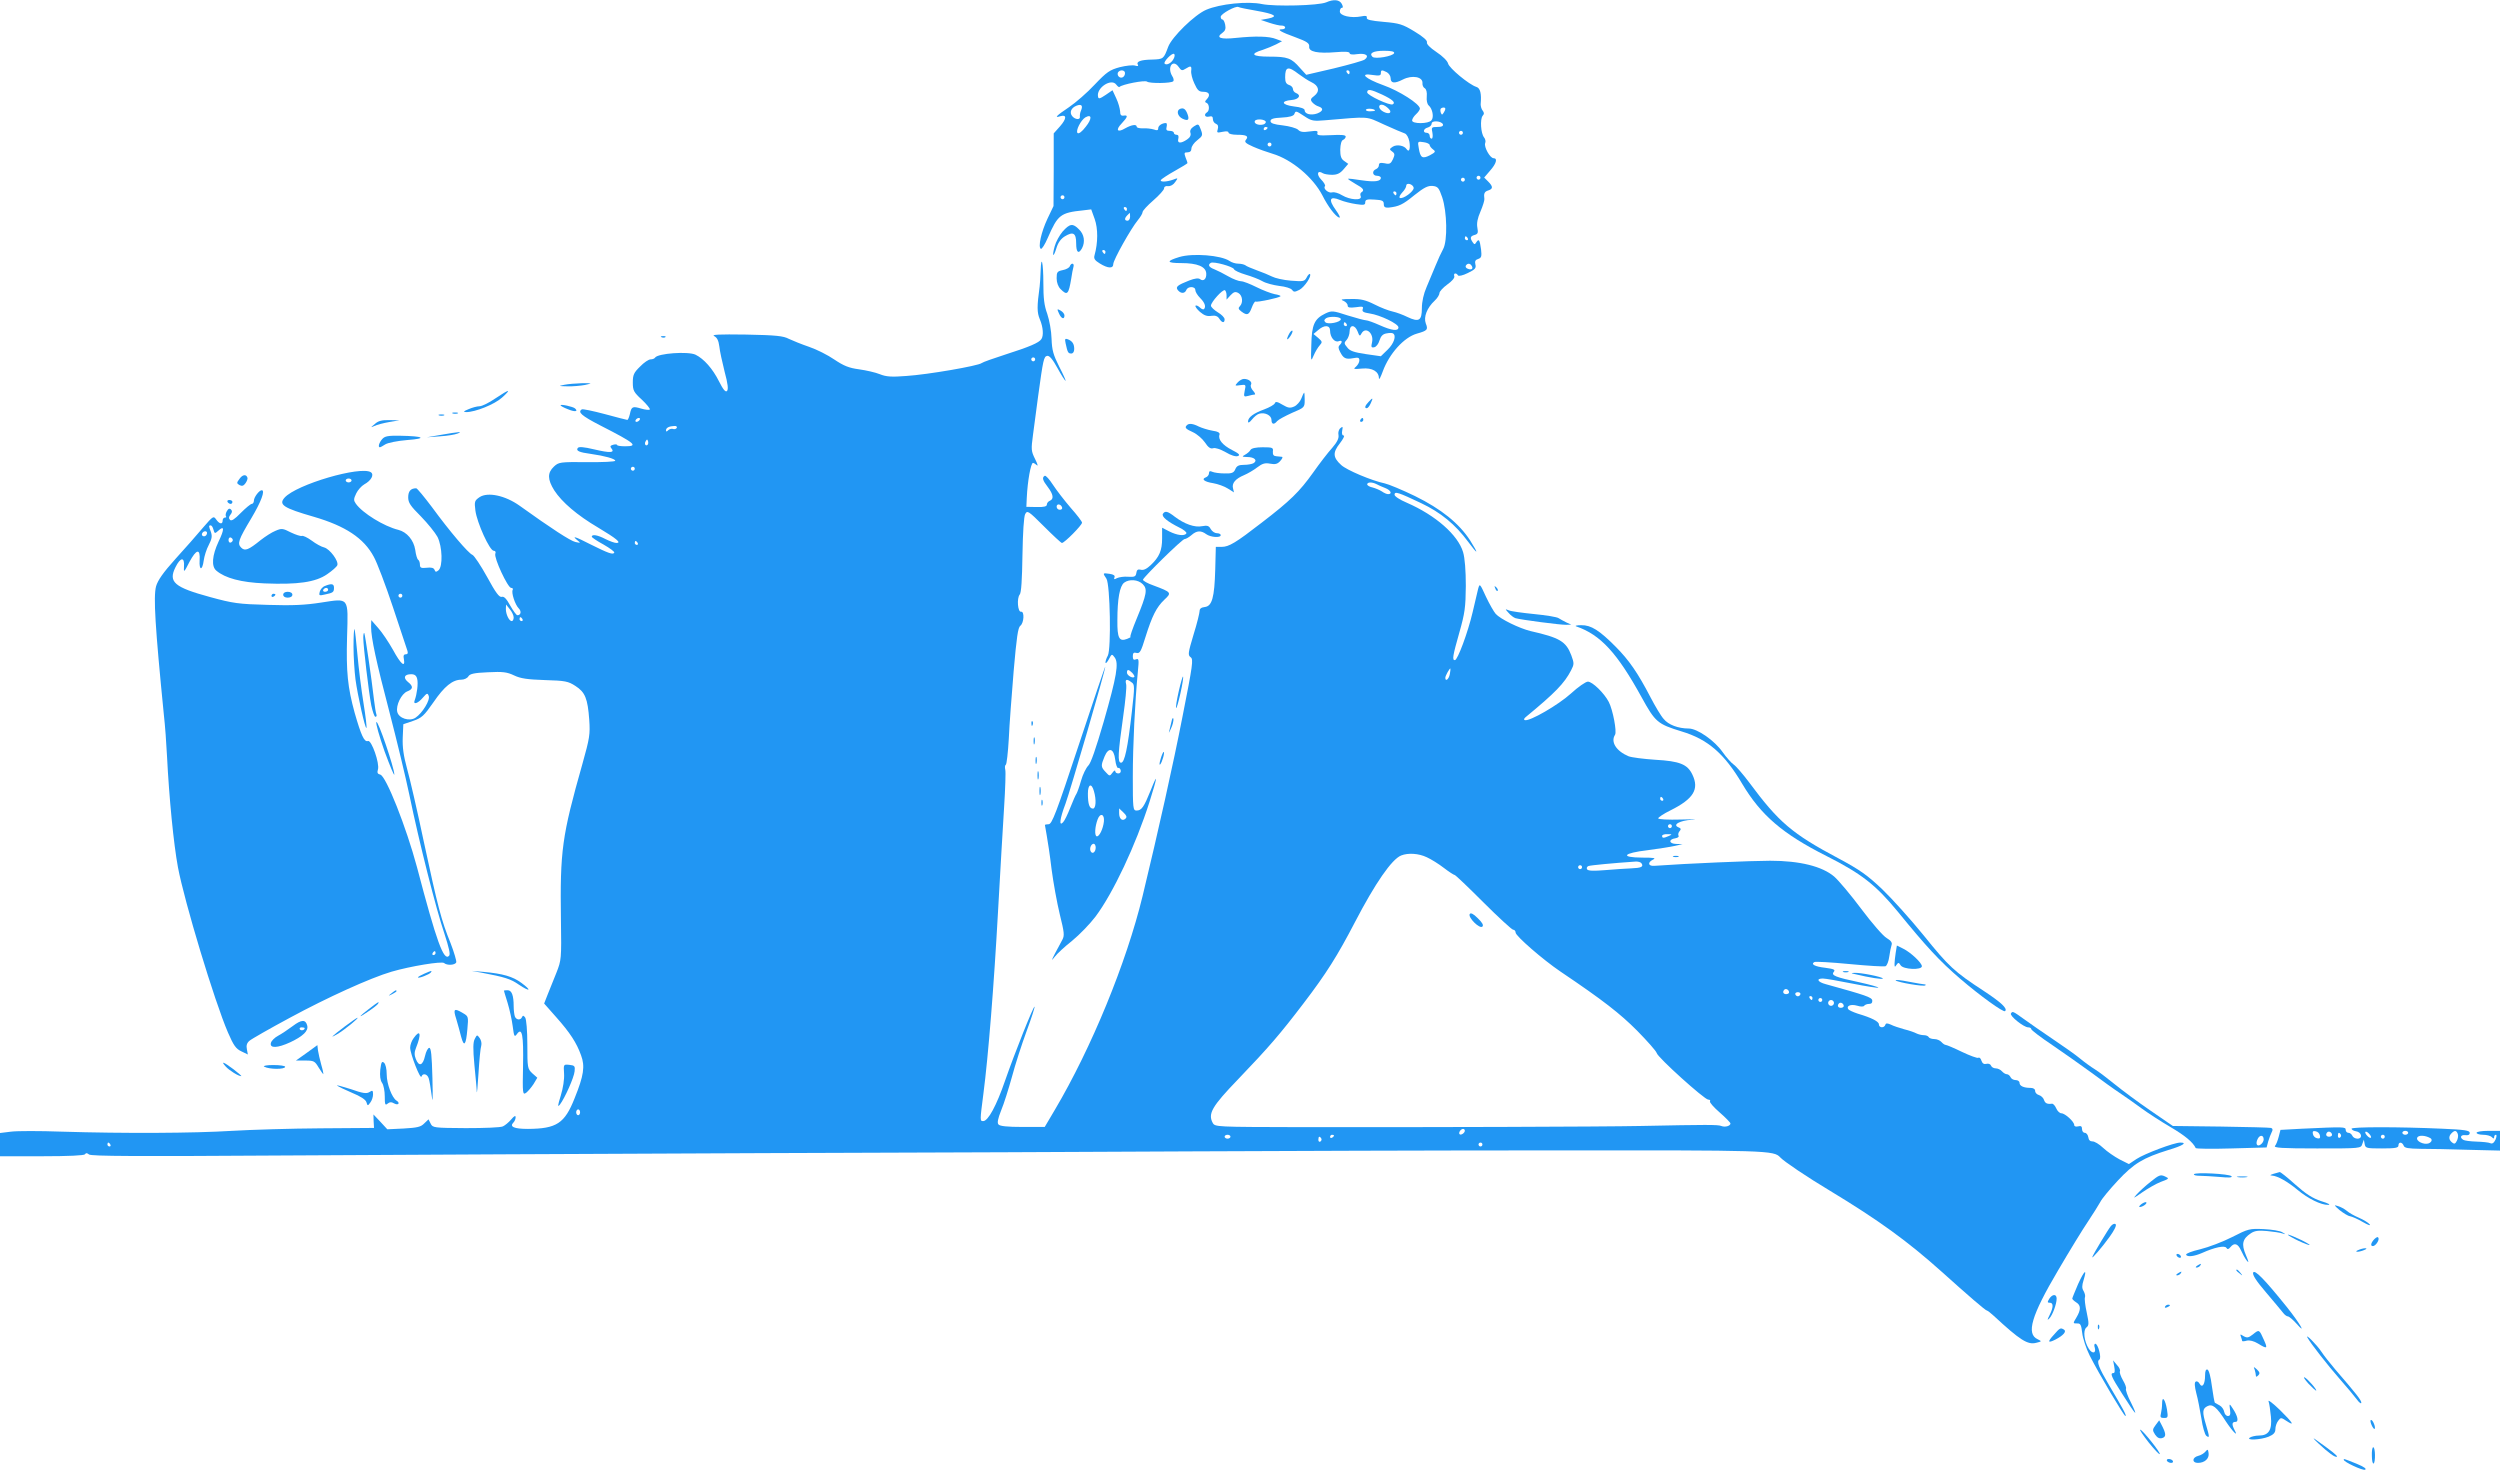 <?xml version="1.0" standalone="no"?>
<!DOCTYPE svg PUBLIC "-//W3C//DTD SVG 20010904//EN"
 "http://www.w3.org/TR/2001/REC-SVG-20010904/DTD/svg10.dtd">
<svg version="1.0" xmlns="http://www.w3.org/2000/svg"
 width="1280pt" height="753pt" viewBox="0 0 1280 753"
 preserveAspectRatio="xMidYMid meet">
<g transform="translate(0,753) scale(0.1,-0.1)"
fill="#2196f3" stroke="none">
<path d="M6790 7518 c-40 -17 -262 -22 -328 -9 -73 16 -216 1 -286 -29 -59
-25 -176 -139 -195 -190 -23 -62 -24 -63 -82 -65 -59 -1 -83 -10 -73 -27 4 -6
-1 -8 -14 -4 -11 4 -47 0 -79 -8 -51 -14 -66 -24 -128 -89 -38 -41 -98 -93
-132 -116 -64 -43 -78 -57 -44 -46 33 10 33 -12 -1 -51 l-33 -37 0 -186 -1
-186 -31 -65 c-32 -68 -49 -145 -34 -154 5 -3 21 22 36 57 51 117 64 128 181
140 l41 5 18 -50 c17 -48 17 -121 -1 -185 -5 -17 1 -26 27 -42 42 -26 69 -27
69 -3 0 21 91 183 126 225 13 16 24 34 24 41 0 7 25 34 55 60 30 26 55 54 55
61 0 9 8 14 21 12 12 -1 27 7 36 21 16 22 15 22 -11 12 -34 -12 -69 -13 -62
-1 4 5 35 26 71 46 36 20 65 38 65 40 0 2 -4 15 -10 29 -8 23 -7 26 10 26 13
0 20 7 20 19 0 11 13 30 30 43 28 22 29 26 18 55 -11 30 -13 30 -35 16 -16
-10 -22 -22 -18 -33 4 -12 -2 -24 -17 -34 -32 -22 -52 -21 -45 4 3 13 0 20 -9
20 -8 0 -14 5 -14 10 0 6 -10 10 -21 10 -16 0 -20 5 -16 20 3 11 1 20 -3 20
-20 0 -40 -13 -40 -27 0 -11 -6 -12 -22 -6 -13 4 -38 7 -55 6 -18 -1 -33 3
-33 8 0 14 -25 11 -59 -8 -40 -24 -51 -9 -18 25 31 33 34 44 10 40 -13 -2 -18
4 -18 22 -1 14 -9 44 -20 67 l-19 41 -35 -24 c-30 -20 -37 -22 -39 -9 -10 45
68 96 93 62 7 -9 14 -15 17 -12 13 13 130 36 141 27 13 -10 124 -9 134 2 4 4
2 16 -5 26 -28 46 3 90 33 47 13 -19 18 -20 35 -9 27 17 32 15 29 -10 -2 -13
5 -42 16 -65 16 -36 24 -43 47 -43 30 0 37 -17 16 -39 -10 -11 -10 -14 0 -18
14 -6 16 -39 2 -48 -18 -11 -11 -27 10 -22 15 4 20 0 20 -13 0 -10 7 -21 16
-24 10 -4 13 -13 9 -27 -6 -19 -4 -20 24 -14 20 4 31 3 31 -4 0 -6 19 -11 43
-11 49 0 62 -7 46 -26 -9 -11 -1 -18 37 -35 27 -12 72 -28 99 -36 98 -29 208
-121 256 -214 28 -56 66 -106 85 -113 9 -3 1 14 -17 39 -39 54 -31 73 22 51
19 -8 55 -17 82 -21 40 -6 47 -5 47 9 0 14 9 17 48 14 39 -2 47 -6 47 -23 0
-15 6 -19 25 -18 52 6 71 14 132 64 49 39 69 49 93 47 27 -3 32 -9 49 -58 25
-74 28 -223 5 -265 -9 -16 -27 -55 -39 -85 -12 -30 -33 -80 -46 -110 -15 -34
-24 -75 -24 -108 0 -64 -15 -73 -74 -45 -22 11 -57 24 -76 28 -19 4 -61 20
-92 36 -46 23 -70 29 -120 28 -48 0 -58 -2 -40 -9 12 -5 22 -16 22 -24 0 -11
10 -13 42 -9 35 5 40 4 35 -10 -4 -12 3 -17 36 -22 54 -8 147 -53 147 -71 0
-21 -33 -17 -96 11 -31 14 -62 25 -70 25 -7 0 -49 11 -94 25 -76 25 -82 25
-114 10 -56 -27 -70 -57 -72 -160 -3 -87 -2 -89 12 -55 8 19 22 42 31 52 14
16 14 19 -8 38 l-24 20 24 20 c32 28 61 26 61 -3 0 -33 23 -62 44 -54 18 7 21
-4 5 -20 -8 -8 -7 -17 2 -34 17 -34 29 -40 67 -33 26 5 32 3 32 -11 0 -10 -8
-24 -17 -32 -16 -13 -13 -14 31 -10 52 5 86 -15 86 -50 1 -10 9 6 20 36 33 90
108 174 175 193 53 15 58 20 45 52 -12 33 6 80 46 117 13 12 24 30 24 38 0 9
19 29 41 45 24 17 38 34 35 42 -6 16 10 19 19 4 3 -5 24 -1 50 12 37 18 44 25
39 44 -4 16 0 24 14 28 17 6 19 13 15 49 -7 50 -11 56 -24 37 -8 -13 -10 -13
-19 0 -15 22 -12 31 10 37 17 5 19 11 14 38 -4 22 1 48 16 82 12 28 21 57 20
64 -4 28 0 38 20 44 25 8 25 20 -1 46 l-20 20 30 35 c32 36 40 64 18 64 -18 0
-50 58 -43 77 4 8 1 22 -6 30 -16 20 -21 92 -7 110 9 9 8 17 0 27 -6 7 -10 22
-10 32 5 55 -2 83 -22 89 -38 12 -139 96 -145 120 -3 13 -28 38 -60 59 -33 22
-51 41 -48 49 3 9 -19 29 -64 56 -61 37 -77 42 -158 49 -67 6 -88 11 -86 21 2
10 -5 12 -29 7 -51 -10 -109 3 -109 25 0 11 5 19 10 19 7 0 7 6 0 20 -12 22
-41 25 -80 8z m-358 -43 c96 -17 115 -29 61 -40 l-38 -7 45 -15 c25 -8 53 -15
63 -14 9 0 17 -4 17 -10 0 -5 -7 -9 -17 -9 -28 0 -5 -14 70 -41 60 -22 72 -31
70 -48 -3 -26 43 -36 138 -28 46 4 69 2 69 -5 0 -7 15 -9 40 -5 44 6 63 -9 37
-28 -8 -6 -79 -26 -157 -45 l-142 -33 -32 35 c-44 51 -64 58 -156 58 -90 0
-104 14 -34 35 21 7 52 20 68 28 l30 16 -30 11 c-36 15 -107 16 -205 6 -81 -9
-106 1 -70 26 14 10 18 21 14 41 -3 15 -9 27 -14 27 -5 0 -9 6 -9 14 0 15 78
58 91 50 5 -3 45 -11 91 -19z m706 -217 c-6 -16 -98 -32 -111 -19 -19 19 5 31
59 31 40 0 54 -4 52 -12z m-1129 -29 c-11 -22 -36 -35 -46 -25 -9 8 38 57 48
50 5 -3 4 -14 -2 -25z m640 -78 c20 -15 49 -34 66 -42 38 -18 44 -47 14 -70
-19 -14 -21 -20 -10 -33 7 -8 21 -18 32 -21 27 -9 24 -24 -7 -36 -31 -11 -64
-3 -64 16 0 9 -19 16 -55 20 -63 8 -70 28 -12 33 38 3 51 25 22 36 -8 3 -15
12 -15 20 0 8 -9 18 -20 21 -15 5 -20 15 -20 39 0 55 15 59 69 17z m-889 5 c0
-20 -19 -31 -32 -18 -6 6 -7 15 -4 21 10 16 36 13 36 -3z m1150 4 c0 -5 -2
-10 -4 -10 -3 0 -8 5 -11 10 -3 6 -1 10 4 10 6 0 11 -4 11 -10z m191 0 c10 -6
19 -19 19 -30 0 -27 20 -29 63 -7 47 24 103 14 100 -19 -1 -10 4 -22 12 -26 8
-5 12 -21 10 -42 -2 -20 2 -39 10 -46 19 -16 28 -60 14 -76 -15 -19 -99 -19
-99 -1 0 8 9 22 20 32 11 10 20 23 20 29 -1 24 -106 91 -188 120 -94 34 -125
64 -53 52 33 -5 41 -3 41 9 0 18 5 18 31 5z m-25 -114 c53 -25 71 -41 55 -50
-13 -9 -131 46 -131 61 0 19 18 16 76 -11z m-1542 -84 c-4 -9 -6 -23 -5 -29 3
-18 -24 -16 -39 2 -16 19 -6 43 22 54 26 10 34 0 22 -27z m1584 0 c5 -16 -20
-15 -43 1 -27 20 -10 43 18 24 11 -7 23 -19 25 -25z m-78 2 c0 -2 -12 -4 -26
-4 -14 0 -23 4 -20 9 6 8 46 4 46 -5z m360 9 c0 -5 -4 -14 -9 -21 -7 -11 -9
-11 -14 1 -3 8 -3 18 0 21 9 8 23 7 23 -1z m-720 -39 c34 -23 46 -25 102 -20
237 20 208 22 305 -22 48 -22 96 -42 105 -45 10 -3 20 -21 24 -42 6 -36 -1
-58 -14 -39 -12 19 -50 26 -71 13 -18 -12 -18 -14 -3 -25 14 -10 14 -16 4 -39
-11 -23 -17 -27 -42 -21 -23 4 -30 2 -30 -10 0 -8 -7 -17 -15 -20 -22 -9 -18
-34 5 -34 11 0 20 -5 20 -10 0 -19 -31 -23 -99 -13 -36 6 -67 9 -69 8 -2 -2
15 -13 37 -26 42 -23 49 -33 31 -44 -5 -3 -7 -12 -3 -20 8 -23 -55 -19 -95 5
-19 12 -42 18 -51 15 -19 -6 -49 20 -37 32 3 4 -5 19 -20 34 -25 26 -19 50 9
32 6 -4 28 -8 47 -8 26 0 41 7 59 28 l24 28 -21 15 c-15 10 -20 24 -20 58 1
28 6 47 15 50 7 3 13 11 13 17 0 8 -23 10 -75 7 -62 -3 -74 -1 -70 11 4 11 -3
13 -39 8 -34 -5 -49 -3 -60 9 -9 8 -44 18 -78 22 -46 5 -63 11 -63 22 0 11 14
16 58 18 39 2 60 8 64 18 7 18 7 18 53 -12z m-1121 -53 c-19 -25 -36 -38 -42
-32 -11 11 17 66 40 80 34 19 35 -7 2 -48z m922 24 c0 -5 -7 -12 -16 -13 -23
-5 -47 6 -40 19 8 13 56 8 56 -6z m907 -12 c2 -9 -7 -13 -28 -13 -31 0 -32 -2
-26 -30 3 -17 1 -30 -4 -30 -6 0 -10 7 -10 15 0 8 -7 15 -15 15 -22 0 -18 21
5 27 11 3 20 12 20 20 0 18 51 14 58 -4z m-898 -17 c0 -3 -4 -8 -10 -11 -5 -3
-10 -1 -10 4 0 6 5 11 10 11 6 0 10 -2 10 -4z m1000 -26 c0 -5 -4 -10 -10 -10
-5 0 -10 5 -10 10 0 6 5 10 10 10 6 0 10 -4 10 -10z m-170 -63 c0 -5 8 -15 17
-22 15 -11 13 -14 -16 -30 -39 -20 -49 -13 -57 37 -6 34 -6 35 25 30 17 -2 31
-9 31 -15z m-810 3 c0 -5 -4 -10 -10 -10 -5 0 -10 5 -10 10 0 6 5 10 10 10 6
0 10 -4 10 -10z m1070 -170 c0 -5 -4 -10 -10 -10 -5 0 -10 5 -10 10 0 6 5 10
10 10 6 0 10 -4 10 -10z m-80 -10 c0 -5 -4 -10 -10 -10 -5 0 -10 5 -10 10 0 6
5 10 10 10 6 0 10 -4 10 -10z m-262 -41 c3 -18 -56 -61 -71 -52 -5 3 1 15 12
27 12 12 21 28 21 35 0 18 34 9 38 -10z m-88 -29 c0 -5 -2 -10 -4 -10 -3 0 -8
5 -11 10 -3 6 -1 10 4 10 6 0 11 -4 11 -10z m-1700 -20 c0 -5 -4 -10 -10 -10
-5 0 -10 5 -10 10 0 6 5 10 10 10 6 0 10 -4 10 -10z m320 -60 c0 -5 -2 -10 -4
-10 -3 0 -8 5 -11 10 -3 6 -1 10 4 10 6 0 11 -4 11 -10z m16 -40 c0 -11 -6
-20 -13 -20 -16 0 -17 12 -1 28 7 7 12 12 13 12 0 0 1 -9 1 -20z m1729 -110
c3 -5 1 -10 -4 -10 -6 0 -11 5 -11 10 0 6 2 10 4 10 3 0 8 -4 11 -10z m-1855
-70 c0 -5 -2 -10 -4 -10 -3 0 -8 5 -11 10 -3 6 -1 10 4 10 6 0 11 -4 11 -10z
m1875 -71 c10 -15 -1 -23 -20 -15 -9 3 -13 10 -10 16 8 13 22 13 30 -1z m-670
-273 c0 -16 -66 -29 -79 -16 -8 8 -7 13 4 21 18 11 75 8 75 -5z m30 -26 c3 -5
1 -10 -4 -10 -6 0 -11 5 -11 10 0 6 2 10 4 10 3 0 8 -4 11 -10z m56 -37 c9
-25 12 -26 20 -10 21 37 64 1 54 -45 -6 -25 -4 -29 11 -26 10 2 22 17 27 35 7
22 17 33 36 36 14 3 29 3 33 0 19 -11 5 -52 -27 -83 l-35 -34 -77 11 c-60 9
-82 16 -95 34 -17 20 -17 24 -3 39 8 9 15 29 15 43 0 36 27 36 41 0z"/>
<path d="M6043 6973 c-22 -8 -14 -39 12 -51 28 -13 36 -6 25 24 -10 26 -20 33
-37 27z"/>
<path d="M5441 6345 c-16 -19 -35 -53 -41 -76 -15 -54 -7 -61 9 -9 8 27 22 47
43 60 43 26 58 17 58 -36 0 -47 12 -57 30 -25 17 33 11 71 -15 96 -32 33 -47
31 -84 -10z"/>
<path d="M6038 6214 c-69 -21 -66 -31 10 -31 83 0 126 -18 128 -53 2 -29 -15
-43 -32 -29 -8 6 -26 4 -55 -7 -61 -24 -72 -33 -58 -50 15 -18 35 -18 43 1 7
20 46 20 46 0 0 -9 11 -27 25 -41 24 -24 31 -45 19 -57 -4 -3 -13 1 -21 9 -9
8 -18 12 -22 9 -3 -4 7 -18 23 -32 21 -18 37 -24 59 -20 20 3 32 -2 40 -15 14
-22 27 -23 27 -3 0 9 -16 25 -35 36 -19 12 -35 27 -35 34 0 18 61 86 72 79 4
-3 8 -15 8 -26 l0 -22 20 22 c17 18 25 20 40 12 22 -12 26 -50 8 -68 -9 -9 -8
-15 8 -27 29 -22 39 -18 53 20 7 19 16 33 19 31 8 -5 121 19 128 27 3 3 -11 8
-30 11 -19 4 -61 20 -93 36 -32 16 -67 30 -79 30 -11 0 -41 11 -65 25 -24 14
-56 30 -71 36 -29 11 -35 23 -19 33 14 9 114 -19 119 -32 2 -7 29 -19 59 -28
31 -9 70 -24 87 -34 17 -10 56 -20 86 -24 30 -3 60 -12 65 -20 9 -12 14 -12
38 0 26 14 64 71 54 81 -3 2 -11 -5 -17 -18 -11 -20 -17 -21 -81 -16 -38 3
-81 13 -96 21 -16 8 -50 22 -78 32 -27 10 -54 21 -59 26 -6 4 -22 8 -36 8 -14
0 -34 6 -45 14 -43 29 -187 41 -257 20z"/>
<path d="M5328 6142 c-1 -29 -3 -64 -5 -79 -14 -103 -14 -132 1 -168 17 -40
20 -83 8 -101 -12 -19 -62 -40 -181 -78 -62 -20 -119 -40 -125 -45 -17 -14
-276 -59 -386 -66 -75 -6 -103 -4 -135 9 -22 9 -70 20 -106 25 -53 7 -79 18
-127 50 -33 23 -91 52 -129 65 -38 13 -85 32 -104 41 -28 15 -65 19 -219 22
-141 2 -180 0 -163 -8 15 -8 22 -23 26 -53 2 -22 15 -81 27 -129 17 -63 20
-91 12 -99 -7 -7 -19 6 -41 50 -32 64 -77 115 -120 136 -38 18 -193 7 -207
-15 -3 -5 -13 -9 -23 -9 -10 0 -34 -16 -54 -37 -32 -31 -37 -43 -37 -81 0 -41
4 -50 47 -89 25 -24 43 -46 40 -50 -4 -3 -24 -1 -44 5 -44 13 -50 11 -58 -28
-4 -17 -10 -30 -13 -30 -4 0 -56 14 -116 30 -60 16 -113 27 -117 24 -23 -14
-1 -33 94 -82 180 -92 198 -107 127 -107 -22 0 -40 3 -40 6 0 4 -9 5 -20 2
-15 -4 -18 -9 -10 -18 20 -24 -6 -25 -87 -6 -55 13 -80 15 -85 7 -10 -14 7
-22 67 -30 71 -10 125 -25 125 -35 0 -5 -65 -8 -144 -7 -140 1 -145 0 -170
-23 -34 -32 -33 -66 2 -122 39 -60 117 -127 224 -190 95 -57 122 -79 94 -79
-9 0 -34 9 -56 20 -40 21 -70 26 -70 12 0 -4 27 -22 60 -40 33 -19 58 -37 55
-42 -7 -11 -30 -3 -124 44 -76 39 -96 45 -65 20 18 -15 18 -15 -10 -9 -26 6
-123 69 -286 186 -73 52 -162 71 -204 44 -26 -18 -28 -22 -22 -69 8 -62 73
-206 94 -206 8 0 12 -6 8 -15 -8 -21 64 -175 81 -175 8 0 11 -5 8 -10 -8 -14
12 -76 31 -95 15 -15 11 -35 -7 -35 -5 0 -21 22 -37 50 -19 35 -32 48 -43 44
-13 -3 -31 21 -75 102 -32 58 -66 109 -75 113 -21 8 -117 121 -207 244 -40 53
-76 97 -81 97 -28 0 -41 -15 -41 -46 0 -28 11 -44 65 -98 35 -36 73 -83 85
-105 25 -50 28 -152 5 -171 -12 -10 -16 -9 -20 2 -4 11 -17 14 -41 11 -28 -3
-34 0 -34 16 0 11 -4 22 -9 25 -5 3 -12 26 -15 51 -8 50 -43 91 -86 102 -74
18 -184 86 -218 134 -12 17 -12 24 2 53 8 17 27 38 41 46 35 19 52 49 34 62
-52 34 -381 -62 -442 -130 -32 -36 -6 -53 150 -98 161 -47 256 -109 307 -205
16 -28 60 -144 98 -258 38 -113 71 -214 74 -223 4 -12 1 -18 -8 -18 -11 0 -14
-7 -10 -25 8 -46 -16 -26 -56 48 -22 39 -56 90 -76 112 l-35 40 -1 -35 c0 -56
26 -177 95 -440 35 -135 81 -324 101 -420 51 -246 137 -586 179 -709 24 -74
32 -108 24 -115 -27 -28 -63 70 -164 454 -55 205 -158 466 -188 474 -14 3 -17
10 -12 26 10 30 -33 153 -51 146 -19 -7 -35 29 -68 144 -36 131 -44 209 -39
390 6 205 12 197 -132 175 -83 -13 -147 -16 -274 -12 -150 4 -178 8 -295 40
-184 50 -215 77 -178 152 26 53 48 55 44 4 -2 -32 0 -31 28 24 36 67 56 70 52
8 -3 -53 14 -54 21 -1 3 22 14 58 26 80 16 31 18 45 11 66 -12 31 -12 34 -1
34 5 0 11 -10 14 -22 6 -21 7 -21 25 -5 31 29 32 8 1 -56 -33 -71 -38 -127
-11 -149 45 -38 126 -60 247 -65 169 -7 261 6 320 47 25 17 49 38 52 46 8 21
-38 83 -67 91 -14 3 -43 19 -64 35 -22 16 -45 27 -51 24 -6 -2 -31 6 -56 18
-41 21 -47 22 -79 8 -18 -7 -52 -29 -75 -47 -63 -51 -81 -58 -100 -39 -21 21
-15 39 52 151 50 84 72 143 53 143 -13 0 -40 -36 -40 -53 0 -9 -5 -17 -11 -17
-6 0 -31 -21 -56 -46 -32 -33 -48 -43 -55 -36 -8 8 -7 16 2 27 9 11 10 19 3
26 -8 8 -14 5 -22 -9 -6 -10 -7 -22 -4 -26 3 -3 1 -6 -5 -6 -7 0 -12 -7 -12
-15 0 -21 -16 -19 -33 5 -14 20 -16 18 -68 -42 -29 -35 -93 -107 -141 -160
-63 -70 -90 -109 -99 -140 -14 -54 -5 -204 40 -658 6 -52 13 -147 16 -210 11
-218 34 -451 56 -570 33 -176 187 -686 256 -846 29 -67 41 -84 69 -97 l33 -16
-5 27 c-4 19 0 32 13 43 10 9 103 62 207 118 192 104 412 204 521 236 96 28
259 55 269 44 15 -13 56 -11 62 4 2 7 -11 51 -29 98 -47 115 -66 188 -137 519
-33 157 -72 326 -86 375 -18 66 -24 109 -22 159 l3 68 50 17 c44 15 56 26 104
95 56 82 98 116 143 116 15 0 31 8 36 17 8 13 29 18 100 21 77 4 98 1 134 -16
33 -16 68 -21 158 -24 104 -3 119 -6 156 -30 50 -32 63 -64 71 -174 5 -74 2
-93 -35 -225 -105 -371 -115 -443 -110 -799 3 -201 2 -206 -23 -270 -15 -36
-35 -86 -45 -112 l-18 -46 61 -69 c72 -81 105 -132 128 -196 21 -56 14 -104
-33 -220 -51 -129 -92 -156 -239 -157 -71 0 -96 11 -74 33 6 6 11 18 11 27 0
10 -7 7 -23 -12 -12 -14 -31 -30 -42 -35 -11 -6 -96 -9 -190 -9 -164 1 -170 2
-180 23 l-11 22 -22 -21 c-17 -18 -36 -22 -105 -26 l-84 -4 -35 38 -36 38 1
-35 2 -34 -273 -2 c-150 -1 -354 -7 -455 -13 -195 -12 -548 -14 -872 -4 -111
4 -227 4 -258 0 l-57 -7 0 -60 0 -59 214 0 c139 0 217 4 221 10 5 8 11 7 21
-1 11 -9 243 -10 1012 -5 548 3 1647 9 2442 12 795 2 1783 7 2195 9 413 2
1240 5 1838 5 1114 1 1139 0 1172 -36 18 -20 138 -101 255 -171 248 -150 397
-258 570 -413 139 -125 226 -200 233 -200 3 0 19 -12 35 -27 135 -125 174
-150 218 -138 28 7 29 7 7 18 -60 27 -33 120 104 352 58 99 127 212 153 250
26 39 54 84 63 100 8 17 49 66 90 110 82 88 130 117 259 157 74 22 99 38 61
38 -32 0 -183 -57 -224 -84 l-39 -26 -48 24 c-26 14 -64 40 -84 59 -20 19 -45
34 -55 33 -12 0 -19 7 -21 22 -2 12 -10 22 -18 22 -8 0 -14 9 -14 19 0 14 -5
18 -20 14 -12 -3 -20 0 -20 7 0 17 -47 60 -66 60 -8 0 -20 11 -26 25 -6 14
-16 25 -22 24 -25 -3 -35 2 -41 20 -3 10 -15 21 -25 24 -11 3 -20 12 -20 21 0
10 -9 16 -24 16 -35 0 -56 10 -56 26 0 8 -9 14 -20 14 -11 0 -23 7 -26 15 -4
8 -12 15 -19 15 -7 0 -18 7 -25 15 -7 8 -21 15 -32 15 -10 0 -21 6 -24 14 -3
8 -13 12 -24 9 -12 -3 -20 2 -25 16 -3 12 -11 19 -16 15 -5 -3 -43 11 -83 30
-41 20 -79 36 -84 36 -5 0 -15 7 -22 15 -7 8 -23 15 -36 15 -12 0 -26 4 -29
10 -3 6 -15 10 -26 10 -10 0 -27 4 -37 9 -9 5 -37 15 -62 21 -25 7 -56 17 -69
24 -19 8 -25 8 -28 -1 -6 -18 -33 -16 -33 2 0 15 -37 34 -108 55 -24 8 -46 18
-49 23 -11 17 13 27 45 18 19 -6 34 -6 37 0 4 5 15 9 25 9 12 0 17 6 16 18 -3
16 -32 26 -238 83 -42 11 -51 29 -15 29 13 0 81 -12 151 -26 70 -14 130 -23
133 -21 2 3 -40 15 -94 27 -127 27 -149 36 -134 54 9 11 1 15 -44 21 -53 6
-75 18 -56 29 5 4 86 -1 181 -10 94 -9 177 -14 184 -11 7 3 16 25 19 49 3 24
9 51 12 60 4 11 -3 22 -25 35 -18 10 -76 77 -130 149 -53 71 -116 146 -139
166 -61 52 -175 81 -328 81 -92 0 -427 -14 -592 -26 -32 -3 -37 17 -9 31 19 9
9 11 -55 11 -114 1 -98 23 29 38 54 7 117 17 139 22 l40 9 -33 1 c-38 1 -40
24 -4 29 12 2 20 8 16 13 -3 6 -1 16 5 23 9 10 8 15 -5 20 -33 13 6 35 69 39
34 3 9 3 -55 1 -69 -2 -118 1 -118 6 0 5 28 24 63 41 118 59 148 108 112 183
-25 53 -65 69 -190 76 -60 4 -122 12 -137 18 -62 26 -93 73 -69 110 10 16 -11
127 -32 168 -24 46 -84 104 -107 104 -11 0 -50 -27 -87 -61 -64 -58 -212 -144
-236 -136 -6 2 -5 7 4 15 152 125 199 174 233 240 16 31 16 36 1 77 -27 71
-59 90 -209 124 -57 14 -154 61 -178 88 -9 10 -32 50 -50 88 -31 68 -32 69
-40 40 -4 -16 -16 -70 -28 -119 -24 -103 -77 -246 -91 -246 -15 0 -11 22 23
142 28 99 32 128 33 238 0 79 -5 143 -14 173 -26 88 -141 189 -288 253 -36 15
-63 33 -63 41 0 19 20 12 136 -43 101 -48 175 -109 241 -198 51 -69 56 -66 10
7 -57 88 -148 161 -282 227 -66 32 -136 61 -155 65 -67 14 -195 68 -223 94
-43 39 -44 64 -7 111 17 22 26 40 20 40 -8 0 -11 10 -8 25 4 21 3 23 -9 13 -8
-6 -13 -22 -10 -35 3 -16 -6 -36 -32 -66 -21 -23 -65 -80 -98 -127 -70 -98
-117 -144 -263 -256 -133 -103 -168 -124 -205 -124 l-30 0 -3 -116 c-4 -143
-16 -188 -54 -192 -18 -2 -26 -9 -26 -20 0 -9 -13 -64 -31 -121 -28 -94 -30
-105 -15 -116 15 -10 11 -38 -41 -301 -48 -246 -124 -587 -205 -922 -83 -342
-262 -778 -449 -1094 l-52 -88 -113 0 c-79 0 -117 4 -124 13 -7 8 -3 29 14 72
14 33 38 110 55 171 16 61 50 166 75 234 25 67 43 124 41 126 -5 5 -101 -235
-151 -379 -44 -128 -87 -207 -112 -207 -17 0 -17 1 1 140 25 192 54 555 75
935 11 198 25 437 31 532 6 95 9 181 6 192 -3 12 -2 23 3 26 4 2 11 62 15 132
3 71 15 227 25 348 15 172 22 222 34 231 19 14 22 75 4 72 -17 -4 -23 69 -7
88 8 9 12 75 14 202 2 117 7 197 14 210 11 20 16 17 96 -63 47 -47 88 -85 92
-85 13 0 103 91 103 104 0 6 -26 40 -58 76 -31 36 -72 89 -91 118 -18 28 -37
49 -42 46 -15 -9 -11 -23 16 -58 28 -37 32 -61 10 -70 -8 -3 -15 -12 -15 -19
0 -10 -14 -14 -52 -13 l-53 1 2 45 c4 88 21 180 32 180 4 0 13 -6 20 -12 7 -7
3 7 -9 31 -21 42 -21 50 -11 125 6 45 18 133 26 196 26 189 29 205 47 208 11
2 28 -18 52 -62 20 -37 39 -66 42 -66 2 0 -12 33 -33 73 -30 60 -37 84 -39
142 -1 40 -11 95 -22 128 -16 43 -20 81 -20 158 0 104 -11 152 -14 61z m-28
-452 c0 -5 -4 -10 -10 -10 -5 0 -10 5 -10 10 0 6 5 10 10 10 6 0 10 -4 10 -10z
m-2025 -310 c-3 -5 -11 -10 -16 -10 -6 0 -7 5 -4 10 3 6 11 10 16 10 6 0 7 -4
4 -10z m190 -41 c-4 -6 -13 -8 -20 -5 -7 2 -18 -1 -24 -7 -8 -8 -11 -8 -11 0
0 13 16 21 43 22 10 1 15 -4 12 -10z m-149 -86 c-10 -10 -19 5 -10 18 6 11 8
11 12 0 2 -7 1 -15 -2 -18z m-66 -123 c0 -5 -4 -10 -10 -10 -5 0 -10 5 -10 10
0 6 5 10 10 10 6 0 10 -4 10 -10z m-1450 -60 c0 -5 -7 -10 -15 -10 -8 0 -15 5
-15 10 0 6 7 10 15 10 8 0 15 -4 15 -10z m5248 -19 c9 -5 29 -14 45 -20 28
-11 37 -31 14 -31 -7 0 -21 6 -32 14 -11 7 -32 16 -47 20 -16 3 -28 11 -28 16
0 12 25 13 48 1z m-1610 -119 c2 -7 -3 -12 -12 -12 -9 0 -16 7 -16 16 0 17 22
14 28 -4z m-4378 -130 c0 -13 -12 -22 -22 -16 -10 6 -1 24 13 24 5 0 9 -4 9
-8z m132 -37 c0 -5 -5 -11 -11 -13 -6 -2 -11 4 -11 13 0 9 5 15 11 13 6 -2 11
-8 11 -13z m2073 -15 c3 -5 1 -10 -4 -10 -6 0 -11 5 -11 10 0 6 2 10 4 10 3 0
8 -4 11 -10z m-1205 -270 c0 -5 -4 -10 -10 -10 -5 0 -10 5 -10 10 0 6 5 10 10
10 6 0 10 -4 10 -10z m570 -111 c0 -10 -4 -19 -10 -19 -13 0 -30 34 -30 62 l1
23 19 -24 c11 -13 20 -32 20 -42z m45 -9 c3 -5 1 -10 -4 -10 -6 0 -11 5 -11
10 0 6 2 10 4 10 3 0 8 -4 11 -10z m4748 -282 c-5 -26 -23 -40 -23 -18 0 10
23 51 26 47 1 -1 0 -14 -3 -29z m-5287 -24 c6 -23 -1 -78 -13 -110 -9 -24 17
-16 42 14 21 24 24 25 30 9 9 -21 -33 -89 -68 -112 -31 -20 -85 -3 -93 30 -8
33 21 93 51 105 31 12 32 26 3 49 -25 21 -18 39 17 39 18 0 27 -7 31 -24z
m6379 -614 c3 -5 1 -10 -4 -10 -6 0 -11 5 -11 10 0 6 2 10 4 10 3 0 8 -4 11
-10z m45 -140 c0 -5 -4 -10 -10 -10 -5 0 -10 5 -10 10 0 6 5 10 10 10 6 0 10
-4 10 -10z m-15 -50 c-27 -12 -35 -12 -35 0 0 6 12 10 28 9 24 0 25 -1 7 -9z
m-1240 -109 c22 -10 61 -34 88 -55 26 -20 51 -36 55 -36 4 0 70 -63 147 -140
77 -77 146 -140 152 -140 7 0 13 -7 13 -15 0 -17 139 -138 229 -199 221 -149
305 -215 393 -303 53 -54 98 -105 100 -114 4 -22 245 -239 264 -239 8 0 13 -4
9 -9 -3 -5 20 -31 50 -57 30 -26 55 -52 55 -56 0 -13 -28 -21 -47 -13 -17 7
-72 7 -413 0 -184 -4 -1129 -7 -1742 -6 -434 1 -437 1 -449 22 -25 47 -4 84
129 222 160 167 215 231 337 391 116 152 173 243 262 414 104 200 189 323 237
342 35 14 89 11 131 -9z m1100 -32 c11 -17 -2 -23 -53 -25 -26 -1 -86 -5 -133
-9 -61 -5 -88 -4 -93 4 -4 6 -1 14 7 17 12 4 126 15 244 23 12 0 25 -4 28 -10z
m-305 -19 c0 -5 -4 -10 -10 -10 -5 0 -10 5 -10 10 0 6 5 10 10 10 6 0 10 -4
10 -10z m-5870 -440 c0 -5 -5 -10 -11 -10 -5 0 -7 5 -4 10 3 6 8 10 11 10 2 0
4 -4 4 -10z m6930 -201 c0 -5 -7 -9 -15 -9 -15 0 -20 12 -9 23 8 8 24 -1 24
-14z m58 -10 c-2 -6 -8 -10 -13 -10 -5 0 -11 4 -13 10 -2 6 4 11 13 11 9 0 15
-5 13 -11z m62 -19 c0 -5 -2 -10 -4 -10 -3 0 -8 5 -11 10 -3 6 -1 10 4 10 6 0
11 -4 11 -10z m50 -10 c0 -5 -4 -10 -10 -10 -5 0 -10 5 -10 10 0 6 5 10 10 10
6 0 10 -4 10 -10z m60 -15 c0 -8 -7 -15 -15 -15 -8 0 -15 7 -15 15 0 8 7 15
15 15 8 0 15 -7 15 -15z m50 -16 c0 -5 -7 -9 -15 -9 -15 0 -20 12 -9 23 8 8
24 -1 24 -14z m-6470 -544 c0 -8 -4 -15 -10 -15 -5 0 -10 7 -10 15 0 8 5 15
10 15 6 0 10 -7 10 -15z m4530 -94 c0 -12 -20 -25 -27 -18 -7 7 6 27 18 27 5
0 9 -4 9 -9z m-1200 -31 c0 -5 -7 -10 -15 -10 -8 0 -15 5 -15 10 0 6 7 10 15
10 8 0 15 -4 15 -10z m530 6 c0 -3 -4 -8 -10 -11 -5 -3 -10 -1 -10 4 0 6 5 11
10 11 6 0 10 -2 10 -4z m-65 -15 c3 -5 1 -12 -5 -16 -5 -3 -10 1 -10 9 0 18 6
21 15 7z m-6200 -31 c3 -5 1 -10 -4 -10 -6 0 -11 5 -11 10 0 6 2 10 4 10 3 0
8 -4 11 -10z m7025 0 c0 -5 -4 -10 -10 -10 -5 0 -10 5 -10 10 0 6 5 10 10 10
6 0 10 -4 10 -10z"/>
<path d="M7525 2850 c-10 -17 51 -78 65 -64 7 7 -1 21 -24 43 -23 23 -36 29
-41 21z"/>
<path d="M5477 6166 c-3 -7 -19 -16 -36 -19 -28 -6 -31 -10 -31 -42 0 -22 8
-43 20 -55 35 -35 41 -28 55 55 3 22 8 48 11 58 6 20 -11 24 -19 3z"/>
<path d="M5422 5925 c12 -27 28 -33 28 -10 0 8 -9 19 -20 25 -18 10 -19 9 -8
-15z"/>
<path d="M6601 5822 c-17 -31 -13 -40 5 -14 9 13 14 26 11 29 -3 2 -10 -4 -16
-15z"/>
<path d="M3388 5803 c7 -3 16 -2 19 1 4 3 -2 6 -13 5 -11 0 -14 -3 -6 -6z"/>
<path d="M5456 5772 c10 -47 13 -52 29 -52 9 0 15 9 15 23 0 27 -10 41 -33 50
-14 5 -16 2 -11 -21z"/>
<path d="M6337 5572 c-16 -18 -15 -18 13 -14 29 4 30 3 23 -28 -6 -31 -5 -33
18 -27 13 4 28 7 33 7 5 0 1 9 -8 19 -10 11 -15 25 -11 31 8 14 -11 30 -36 30
-9 0 -23 -8 -32 -18z"/>
<path d="M2890 5560 c-33 -7 -32 -7 15 -8 28 -1 68 3 90 7 40 9 39 9 -15 9
-30 -1 -71 -4 -90 -8z"/>
<path d="M2536 5490 c-32 -22 -68 -40 -81 -40 -12 0 -38 -7 -56 -15 -27 -11
-29 -14 -12 -15 46 0 144 39 183 74 52 47 39 45 -34 -4z"/>
<path d="M6663 5490 c-6 -16 -23 -35 -36 -41 -22 -10 -32 -8 -61 9 -26 16 -36
17 -39 7 -3 -7 -27 -21 -54 -31 -55 -20 -83 -41 -83 -62 0 -9 7 -6 20 10 11
14 28 28 38 30 29 8 62 -9 62 -32 0 -23 13 -26 29 -6 7 8 41 26 76 42 64 27
65 28 65 66 0 21 -1 38 -3 38 -1 0 -8 -13 -14 -30z"/>
<path d="M7007 5472 c-19 -20 -22 -32 -9 -32 5 0 14 11 20 25 14 30 11 31 -11
7z"/>
<path d="M2870 5455 c0 -3 16 -12 37 -20 35 -15 56 -13 37 4 -10 9 -74 23 -74
16z"/>
<path d="M2318 5413 c6 -2 18 -2 25 0 6 3 1 5 -13 5 -14 0 -19 -2 -12 -5z"/>
<path d="M2248 5403 c6 -2 18 -2 25 0 6 3 1 5 -13 5 -14 0 -19 -2 -12 -5z"/>
<path d="M6965 5380 c-3 -5 -1 -10 4 -10 6 0 11 5 11 10 0 6 -2 10 -4 10 -3 0
-8 -4 -11 -10z"/>
<path d="M1919 5359 c-23 -19 -23 -19 -2 -10 12 6 46 15 75 20 l53 9 -51 1
c-39 1 -58 -4 -75 -20z"/>
<path d="M6077 5353 c-13 -12 -7 -19 31 -36 20 -9 48 -33 61 -52 17 -26 29
-34 42 -30 11 4 37 -5 64 -20 28 -17 52 -24 63 -20 13 5 7 12 -30 31 -49 25
-73 55 -64 79 3 9 -8 16 -37 20 -23 4 -54 14 -69 21 -29 15 -51 18 -61 7z"/>
<path d="M2260 5304 l-75 -13 67 5 c37 2 78 9 90 14 30 11 10 10 -82 -6z"/>
<path d="M1957 5282 c-16 -18 -23 -42 -12 -42 3 0 16 7 28 15 13 8 62 18 112
22 105 8 85 20 -36 22 -62 1 -79 -2 -92 -17z"/>
<path d="M6403 5227 c-4 -8 -17 -19 -28 -25 -18 -10 -17 -11 12 -12 35 0 53
-17 32 -31 -8 -5 -30 -9 -49 -9 -27 0 -38 -5 -45 -22 -8 -19 -18 -23 -55 -22
-25 0 -53 4 -62 8 -13 6 -18 4 -18 -7 0 -8 -7 -18 -16 -21 -25 -9 -8 -23 38
-30 23 -4 57 -16 74 -27 l32 -20 -5 21 c-7 26 13 49 56 67 19 8 50 26 68 40
26 20 40 24 66 19 26 -5 38 -2 52 14 10 11 14 20 9 21 -5 1 -18 2 -29 3 -14 1
-19 7 -18 24 3 20 -1 22 -52 22 -34 0 -57 -5 -62 -13z"/>
<path d="M1226 5078 c-15 -20 -15 -23 1 -32 12 -6 20 -4 30 10 7 10 12 23 10
28 -6 19 -25 17 -41 -6z"/>
<path d="M1165 4960 c3 -5 10 -10 16 -10 5 0 9 5 9 10 0 6 -7 10 -16 10 -8 0
-12 -4 -9 -10z"/>
<path d="M5954 4899 c-8 -14 24 -40 84 -70 23 -11 40 -25 36 -30 -9 -15 -47
-10 -87 10 l-37 19 0 -55 c0 -61 -14 -95 -59 -137 -20 -19 -37 -27 -50 -23
-15 4 -21 -1 -23 -17 -3 -18 -9 -21 -42 -19 -21 2 -46 -2 -57 -7 -14 -8 -17
-7 -13 4 4 9 -4 15 -25 18 -36 5 -36 5 -16 -25 19 -30 25 -360 7 -394 -7 -12
-12 -28 -12 -35 1 -7 8 0 17 16 15 29 16 29 30 10 22 -29 11 -95 -56 -329 -40
-138 -66 -213 -79 -225 -11 -11 -28 -45 -37 -77 -9 -32 -20 -62 -24 -68 -4 -5
-18 -37 -31 -70 -13 -33 -29 -67 -37 -75 -22 -24 -17 18 12 94 24 65 206 688
204 703 0 4 -61 -175 -135 -399 -116 -351 -138 -408 -155 -408 -10 0 -19 -2
-19 -4 0 -2 4 -25 9 -52 5 -27 17 -105 25 -174 9 -69 28 -173 42 -231 23 -93
25 -109 13 -131 -8 -14 -24 -45 -37 -69 -20 -39 -20 -41 -2 -18 11 15 51 52
89 82 38 31 92 87 120 124 90 120 206 366 276 586 42 133 45 158 6 59 -34 -84
-46 -102 -72 -102 -18 0 -19 10 -19 173 0 161 11 384 26 540 6 60 5 67 -10 61
-12 -5 -16 0 -16 16 0 17 5 21 19 17 17 -4 23 7 46 82 34 108 56 152 97 191
38 35 36 38 -55 72 -32 11 -56 25 -55 30 6 17 201 208 213 208 7 0 22 9 35 20
27 24 49 25 76 5 22 -16 74 -20 74 -5 0 6 -9 10 -20 10 -10 0 -24 9 -31 21 -9
17 -17 20 -44 15 -38 -8 -91 11 -141 49 -36 28 -49 31 -60 14z m-103 -360 c25
-25 21 -50 -31 -176 -21 -51 -36 -93 -32 -94 4 0 -4 -5 -17 -10 -41 -16 -51 4
-50 95 0 110 12 176 35 193 26 19 71 16 95 -8z m-54 -454 c8 -9 13 -18 11 -21
-9 -9 -38 8 -38 22 0 18 8 18 27 -1z m-4 -48 c17 -11 17 -21 2 -152 -21 -186
-37 -260 -55 -260 -19 0 -16 47 11 239 11 76 18 149 15 162 -7 27 2 30 27 11z
m-83 -397 c3 -25 10 -44 15 -42 6 2 11 -4 13 -12 2 -9 -3 -16 -12 -16 -9 0
-16 5 -16 12 0 6 -6 3 -14 -8 -14 -19 -15 -19 -35 3 -25 26 -25 33 -6 79 21
51 48 43 55 -16z m-109 -161 c13 -44 10 -89 -5 -89 -18 0 -26 22 -26 77 0 49
19 56 31 12z m162 -140 c-16 -16 -33 -2 -33 27 l0 25 22 -21 c16 -15 19 -23
11 -31z m-111 -15 c-4 -38 -24 -79 -37 -76 -12 4 -9 50 5 87 13 35 36 27 32
-11z m-42 -133 c0 -23 -16 -36 -25 -21 -9 14 1 40 15 40 5 0 10 -9 10 -19z"/>
<path d="M1664 4530 c-12 -4 -24 -18 -27 -30 -5 -19 -3 -21 26 -14 43 9 47 12
47 35 0 20 -12 23 -46 9z m16 -20 c0 -5 -7 -10 -16 -10 -8 0 -12 5 -9 10 3 6
10 10 16 10 5 0 9 -4 9 -10z"/>
<path d="M7656 4517 c3 -10 9 -15 12 -12 3 3 0 11 -7 18 -10 9 -11 8 -5 -6z"/>
<path d="M1450 4485 c0 -9 9 -15 23 -15 14 0 24 6 24 15 0 9 -10 15 -24 15
-14 0 -23 -6 -23 -15z"/>
<path d="M1390 4479 c0 -5 5 -7 10 -4 6 3 10 8 10 11 0 2 -4 4 -10 4 -5 0 -10
-5 -10 -11z"/>
<path d="M7724 4392 c10 -12 26 -24 35 -27 26 -8 232 -35 260 -34 l26 1 -25
11 c-14 7 -32 17 -40 22 -8 6 -64 15 -125 21 -60 6 -119 14 -130 19 -20 8 -20
8 -1 -13z"/>
<path d="M8070 4323 c125 -43 210 -136 335 -363 70 -127 81 -137 205 -175 134
-40 219 -114 310 -268 96 -161 206 -256 432 -370 180 -91 252 -148 365 -285
145 -178 213 -252 319 -343 104 -89 222 -174 230 -166 14 13 -19 44 -110 104
-150 98 -178 124 -307 284 -65 80 -160 186 -211 235 -78 74 -115 100 -223 158
-241 128 -308 186 -460 391 -31 41 -66 82 -78 90 -12 8 -38 37 -57 64 -42 60
-130 121 -174 121 -53 0 -104 19 -128 49 -14 15 -44 66 -68 112 -64 123 -108
187 -176 256 -85 86 -128 113 -178 112 -23 0 -34 -3 -26 -6z"/>
<path d="M1810 4219 c0 -52 5 -127 10 -167 11 -82 50 -256 56 -249 3 2 -4 60
-15 128 -11 68 -25 180 -31 248 -6 69 -13 127 -15 130 -3 2 -5 -38 -5 -90z"/>
<path d="M1860 4264 c0 -42 28 -279 41 -346 7 -32 16 -58 21 -58 6 0 8 6 5 13
-3 8 -8 40 -12 73 -12 107 -46 338 -50 343 -3 2 -5 -9 -5 -25z"/>
<path d="M6035 3990 c-10 -44 -16 -82 -13 -85 2 -3 12 31 22 76 10 45 16 83
13 85 -2 2 -12 -32 -22 -76z"/>
<path d="M5998 3835 c-4 -16 -9 -39 -12 -50 -4 -11 1 -5 9 14 9 18 14 41 13
50 -2 9 -7 3 -10 -14z"/>
<path d="M1927 3833 c-4 -6 15 -73 42 -150 28 -76 50 -129 50 -118 -1 35 -84
280 -92 268z"/>
<path d="M5281 3824 c0 -11 3 -14 6 -6 3 7 2 16 -1 19 -3 4 -6 -2 -5 -13z"/>
<path d="M5292 3735 c0 -16 2 -22 5 -12 2 9 2 23 0 30 -3 6 -5 -1 -5 -18z"/>
<path d="M5942 3643 c-6 -20 -7 -32 -2 -27 10 10 25 64 18 64 -3 0 -10 -16
-16 -37z"/>
<path d="M5302 3635 c0 -16 2 -22 5 -12 2 9 2 23 0 30 -3 6 -5 -1 -5 -18z"/>
<path d="M5312 3560 c0 -19 2 -27 5 -17 2 9 2 25 0 35 -3 9 -5 1 -5 -18z"/>
<path d="M5322 3480 c0 -19 2 -27 5 -17 2 9 2 25 0 35 -3 9 -5 1 -5 -18z"/>
<path d="M5332 3420 c0 -14 2 -19 5 -12 2 6 2 18 0 25 -3 6 -5 1 -5 -13z"/>
<path d="M8568 3143 c6 -2 18 -2 25 0 6 3 1 5 -13 5 -14 0 -19 -2 -12 -5z"/>
<path d="M9706 2652 c-3 -20 -6 -46 -6 -57 0 -17 2 -18 10 -5 9 13 12 13 21
-2 13 -22 109 -26 109 -5 0 17 -57 71 -96 90 l-32 16 -6 -37z"/>
<path d="M2173 2545 c-18 -8 -33 -16 -33 -19 0 -8 59 15 66 25 7 11 6 11 -33
-6z"/>
<path d="M2465 2550 c121 -23 149 -32 191 -61 58 -39 69 -32 13 9 -43 32 -94
47 -194 56 l-60 5 50 -9z"/>
<path d="M9438 2553 c6 -2 18 -2 25 0 6 3 1 5 -13 5 -14 0 -19 -2 -12 -5z"/>
<path d="M9495 2543 c79 -19 145 -29 145 -23 0 8 -114 31 -146 29 -18 -1 -18
-2 1 -6z"/>
<path d="M9706 2510 c12 -10 145 -33 152 -25 3 3 1 5 -4 5 -5 0 -42 6 -83 14
-40 8 -69 11 -65 6z"/>
<path d="M2004 2444 c-18 -14 -18 -15 4 -4 12 6 22 13 22 15 0 8 -5 6 -26 -11z"/>
<path d="M2580 2458 c0 -2 9 -30 19 -63 10 -33 22 -87 26 -119 7 -54 9 -58 22
-40 26 36 34 -4 31 -162 -3 -146 -2 -151 16 -139 10 8 27 28 38 45 l19 32 -26
23 c-24 23 -25 28 -25 147 0 70 -5 129 -11 138 -8 11 -12 12 -16 3 -7 -18 -30
-16 -37 3 -3 9 -6 32 -6 52 0 56 -10 82 -31 82 -11 0 -19 -1 -19 -2z"/>
<path d="M1895 2369 c-59 -45 -67 -57 -13 -20 26 17 50 36 53 41 9 15 3 12
-40 -21z"/>
<path d="M2336 2313 c8 -27 19 -67 25 -91 15 -56 25 -43 32 39 6 64 5 66 -23
82 -45 27 -51 22 -34 -30z"/>
<path d="M10296 2341 c-8 -12 66 -71 88 -71 9 0 16 -4 16 -9 0 -5 48 -42 108
-82 59 -40 149 -104 200 -141 51 -38 116 -85 145 -104 29 -19 79 -55 112 -79
33 -24 99 -67 147 -95 75 -44 116 -78 130 -108 2 -4 84 -5 183 -2 l180 5 8 30
c5 17 13 38 18 48 7 12 5 19 -3 22 -7 2 -123 5 -258 7 l-245 3 -115 79 c-63
43 -145 104 -183 135 -38 31 -83 65 -101 76 -18 11 -53 36 -77 56 -24 20 -87
64 -139 99 -52 35 -118 81 -147 102 -57 41 -59 42 -67 29z m1294 -645 c0 -8
-6 -19 -14 -25 -20 -16 -30 3 -16 29 11 21 30 19 30 -4z"/>
<path d="M1766 2275 c-72 -55 -81 -64 -38 -39 33 19 112 83 102 83 -3 0 -32
-20 -64 -44z"/>
<path d="M1498 2276 c-24 -18 -57 -40 -74 -49 -17 -9 -34 -25 -37 -37 -7 -28
33 -27 100 4 65 31 93 58 86 85 -8 32 -29 32 -75 -3z m62 -10 c0 -11 -19 -15
-25 -6 -3 5 1 10 9 10 9 0 16 -2 16 -4z"/>
<path d="M2118 2215 c-10 -13 -18 -35 -18 -49 0 -31 52 -165 58 -148 6 19 30
14 37 -9 4 -11 10 -50 15 -87 5 -48 7 -22 4 88 -3 117 -7 155 -16 155 -7 0
-17 -19 -22 -42 -11 -49 -31 -56 -47 -15 -8 20 -8 35 1 57 29 72 22 98 -12 50z"/>
<path d="M2431 2211 c-9 -16 -10 -49 -2 -134 6 -62 12 -123 12 -137 1 -14 5
29 9 96 4 66 10 129 14 140 3 11 0 28 -8 39 -13 18 -14 18 -25 -4z"/>
<path d="M1570 2139 l-55 -39 48 0 c44 0 49 -3 68 -35 12 -19 23 -35 24 -35 2
0 -2 21 -10 48 -7 26 -15 59 -17 74 l-3 27 -55 -40z"/>
<path d="M1947 2053 c-3 -32 0 -54 9 -67 8 -11 14 -42 14 -69 0 -42 2 -48 14
-38 11 9 20 10 35 1 21 -11 31 3 11 15 -23 14 -50 86 -50 133 0 30 -6 54 -14
61 -11 9 -14 3 -19 -36z"/>
<path d="M1156 2069 c18 -20 65 -49 79 -49 4 0 -14 16 -39 35 -52 39 -68 45
-40 14z"/>
<path d="M1352 2069 c26 -15 108 -15 108 -1 0 5 -27 9 -61 9 -33 0 -54 -4 -47
-8z"/>
<path d="M2888 2033 c2 -29 -5 -74 -17 -113 -16 -52 -17 -61 -4 -45 25 33 72
138 75 170 3 27 0 30 -27 33 -30 3 -30 3 -27 -45z"/>
<path d="M1726 1972 c5 -5 39 -21 76 -37 44 -18 70 -35 74 -48 6 -20 7 -20 20
-2 8 10 14 29 14 42 0 20 -3 22 -18 12 -15 -10 -35 -7 -97 15 -44 14 -75 22
-69 18z"/>
<path d="M11786 1751 l-110 -6 -9 -35 c-5 -19 -13 -41 -19 -47 -8 -10 36 -13
215 -13 224 0 225 0 232 23 l8 22 4 -22 c4 -22 9 -23 89 -23 68 0 84 3 84 15
0 20 19 19 27 -1 4 -12 23 -15 87 -16 44 0 154 -2 244 -5 l162 -4 0 51 0 50
-60 0 c-33 0 -60 -4 -60 -10 0 -5 15 -10 33 -10 18 0 38 -5 45 -12 9 -9 12 -9
12 0 0 7 4 12 9 12 5 0 4 -11 -2 -25 -8 -17 -17 -23 -27 -18 -8 4 -40 7 -71 8
-31 1 -61 5 -67 9 -20 12 -13 27 11 24 14 -2 22 2 22 12 0 12 -25 16 -140 21
-223 10 -465 10 -465 0 0 -5 10 -11 22 -13 30 -4 37 -38 8 -38 -11 0 -23 7
-26 15 -4 8 -12 15 -20 15 -8 0 -14 7 -14 15 0 16 -8 16 -224 6z m92 -35 c3
-13 -1 -17 -14 -14 -11 2 -20 11 -22 22 -3 13 1 17 14 14 11 -2 20 -11 22 -22z
m62 3 c0 -5 -7 -9 -15 -9 -15 0 -20 12 -9 23 8 8 24 -1 24 -14z m200 -11 c0
-6 -7 -5 -15 2 -8 7 -15 17 -15 22 0 6 7 5 15 -2 8 -7 15 -17 15 -22z m190 22
c0 -5 -7 -10 -15 -10 -8 0 -15 5 -15 10 0 6 7 10 15 10 8 0 15 -4 15 -10z
m254 -6 c3 -8 1 -24 -5 -35 -8 -16 -13 -18 -25 -8 -17 14 -18 31 -2 47 16 16
25 15 32 -4z m-599 -3 c3 -5 1 -12 -5 -16 -5 -3 -10 1 -10 9 0 18 6 21 15 7z
m225 -11 c0 -5 -4 -10 -10 -10 -5 0 -10 5 -10 10 0 6 5 10 10 10 6 0 10 -4 10
-10z m233 -7 c12 -7 8 -20 -8 -27 -24 -9 -66 11 -59 29 6 14 40 13 67 -2z"/>
<path d="M11233 1518 c-2 -5 11 -8 29 -8 18 0 65 -3 103 -6 48 -5 67 -3 60 4
-12 12 -185 21 -192 10z"/>
<path d="M11640 1520 c-18 -6 -20 -8 -7 -9 28 -2 77 -29 129 -72 55 -46 122
-79 158 -78 15 0 2 8 -35 19 -45 15 -78 36 -133 85 -40 36 -76 65 -80 64 -4
-1 -18 -5 -32 -9z"/>
<path d="M11012 1480 c-26 -20 -58 -50 -72 -65 -21 -24 -18 -22 28 10 29 20
72 45 96 54 43 16 44 17 20 28 -22 10 -30 7 -72 -27z"/>
<path d="M11458 1503 c12 -2 32 -2 45 0 12 2 2 4 -23 4 -25 0 -35 -2 -22 -4z"/>
<path d="M10964 1365 c-10 -8 -14 -14 -9 -15 15 0 40 18 34 24 -3 3 -14 -1
-25 -9z"/>
<path d="M11979 1334 c19 -15 43 -30 53 -31 11 -2 41 -15 66 -30 26 -15 41
-20 35 -12 -7 9 -32 24 -55 34 -24 10 -52 26 -63 36 -11 9 -31 20 -45 24 -22
7 -21 5 9 -21z"/>
<path d="M10808 1253 c-14 -17 -86 -136 -95 -158 -8 -18 51 50 90 105 22 31
35 56 29 62 -5 5 -15 1 -24 -9z"/>
<path d="M11428 1196 c-47 -24 -121 -52 -162 -62 -43 -10 -75 -22 -73 -28 5
-13 41 -9 82 9 62 28 116 40 124 26 6 -9 11 -8 21 4 20 24 38 18 54 -17 8 -18
21 -42 30 -53 11 -14 10 -6 -5 29 -24 56 -18 83 26 112 20 13 39 15 83 11 31
-3 66 -8 77 -12 20 -6 20 -6 0 6 -11 7 -53 14 -95 16 -72 3 -78 2 -162 -41z"/>
<path d="M11750 1186 c25 -13 56 -26 70 -30 14 -3 -2 7 -35 24 -71 34 -100 40
-35 6z"/>
<path d="M12157 1186 c-18 -19 -22 -36 -8 -36 13 0 33 28 29 41 -3 8 -9 6 -21
-5z"/>
<path d="M12075 1130 c-13 -5 -14 -9 -5 -9 8 0 24 4 35 9 13 5 14 9 5 9 -8 0
-24 -4 -35 -9z"/>
<path d="M11145 1100 c3 -5 11 -10 16 -10 6 0 7 5 4 10 -3 6 -11 10 -16 10 -6
0 -7 -4 -4 -10z"/>
<path d="M11250 1050 c-9 -6 -10 -10 -3 -10 6 0 15 5 18 10 8 12 4 12 -15 0z"/>
<path d="M11450 1026 c0 -2 8 -10 18 -17 15 -13 16 -12 3 4 -13 16 -21 21 -21
13z"/>
<path d="M11536 1014 c-4 -11 16 -43 66 -101 40 -47 79 -94 87 -104 7 -10 19
-19 25 -19 6 0 26 -17 44 -37 55 -63 17 2 -51 87 -111 138 -164 193 -171 174z"/>
<path d="M10640 956 c-16 -38 -30 -71 -30 -75 0 -3 9 -12 20 -19 25 -15 25
-38 1 -78 -18 -30 -18 -30 3 -30 18 1 22 -6 27 -49 3 -27 20 -79 38 -115 48
-95 175 -309 183 -310 8 0 -10 34 -83 157 -53 90 -66 123 -50 132 12 8 -7 81
-21 81 -5 0 -7 -9 -3 -19 9 -30 -12 -35 -30 -7 -24 37 -31 94 -13 109 14 11
14 20 2 77 -8 36 -12 71 -9 78 3 7 -1 21 -7 32 -9 14 -9 27 0 56 19 62 5 52
-28 -20z"/>
<path d="M11150 1010 c-9 -6 -10 -10 -3 -10 6 0 15 5 18 10 8 12 4 12 -15 0z"/>
<path d="M10492 880 c-10 -17 -10 -20 3 -20 19 0 19 -23 -1 -63 -13 -26 -13
-29 -1 -17 16 17 37 73 37 101 0 25 -22 24 -38 -1z"/>
<path d="M11085 840 c-3 -6 1 -7 9 -4 18 7 21 14 7 14 -6 0 -13 -4 -16 -10z"/>
<path d="M10741 734 c0 -11 3 -14 6 -6 3 7 2 16 -1 19 -3 4 -6 -2 -5 -13z"/>
<path d="M10514 694 c-32 -35 -29 -42 9 -23 41 21 59 42 45 51 -18 11 -20 11
-54 -28z"/>
<path d="M11535 698 c-23 -18 -30 -19 -48 -9 -17 11 -19 11 -13 -4 3 -9 6 -19
6 -21 0 -2 11 -2 24 2 14 3 36 -2 57 -15 47 -29 51 -27 30 19 -24 54 -24 54
-56 28z"/>
<path d="M11815 680 c17 -30 100 -137 164 -210 36 -41 76 -89 88 -105 12 -17
23 -24 23 -17 0 13 -26 46 -134 171 -26 31 -59 72 -71 91 -23 35 -86 98 -70
70z"/>
<path d="M10825 533 c4 -21 3 -33 -4 -33 -19 0 -12 -18 45 -107 71 -112 84
-125 45 -45 -18 34 -29 67 -26 72 3 4 -4 24 -16 44 -11 19 -18 40 -15 45 3 5
-3 20 -15 32 l-20 24 6 -32z"/>
<path d="M11544 517 c3 -10 6 -24 6 -30 0 -8 4 -7 12 1 10 10 8 16 -6 30 -18
16 -19 16 -12 -1z"/>
<path d="M11290 488 c0 -45 -14 -67 -28 -43 -5 10 -14 15 -20 11 -7 -4 -6 -23
3 -59 8 -28 19 -87 26 -129 6 -43 18 -83 25 -89 18 -14 17 -6 -1 55 -20 66
-19 83 6 96 26 14 48 -3 95 -77 35 -53 67 -85 45 -45 -15 29 -14 42 5 42 17 0
12 29 -14 68 -18 28 -19 28 -14 -8 3 -22 0 -30 -11 -30 -9 0 -17 10 -19 21 -2
12 -12 27 -23 33 -11 6 -22 12 -25 14 -2 2 -9 40 -15 84 -6 48 -15 83 -23 86
-8 2 -12 -8 -12 -30z"/>
<path d="M11819 446 c19 -20 37 -36 39 -36 10 0 -46 64 -59 68 -8 3 2 -12 20
-32z"/>
<path d="M11070 345 c0 -17 -3 -40 -6 -52 -5 -19 -2 -23 16 -23 20 0 21 3 15
43 -9 52 -25 73 -25 32z"/>
<path d="M11615 355 c4 -11 9 -46 12 -78 7 -68 -11 -97 -61 -97 -17 0 -38 -5
-46 -10 -25 -16 55 -12 95 4 26 11 35 21 35 39 0 13 6 32 14 42 13 18 15 18
41 1 47 -31 36 -12 -32 55 -36 35 -63 55 -58 44z"/>
<path d="M11037 234 c-17 -23 -17 -27 -3 -49 11 -16 22 -22 36 -18 22 6 21 23
-4 70 l-11 21 -18 -24z"/>
<path d="M12142 235 c6 -14 13 -23 16 -21 7 7 -9 46 -18 46 -5 0 -4 -11 2 -25z"/>
<path d="M11001 145 c29 -36 54 -63 57 -60 6 6 -89 125 -100 125 -5 0 15 -29
43 -65z"/>
<path d="M11870 140 c51 -48 88 -75 95 -68 4 4 -24 27 -110 88 -16 12 -10 3
15 -20z"/>
<path d="M12144 76 c0 -24 4 -42 9 -39 10 6 9 83 -2 83 -5 0 -8 -20 -7 -44z"/>
<path d="M11292 98 c-7 -9 -24 -19 -37 -22 -32 -8 -33 -36 -2 -36 35 0 59 22
55 50 -3 21 -5 21 -16 8z"/>
<path d="M11095 50 c3 -5 13 -10 21 -10 8 0 12 4 9 10 -3 6 -13 10 -21 10 -8
0 -12 -4 -9 -10z"/>
<path d="M12000 56 c0 -11 96 -56 109 -51 10 4 -5 15 -44 31 -65 26 -65 26
-65 20z"/>
</g>
</svg>
